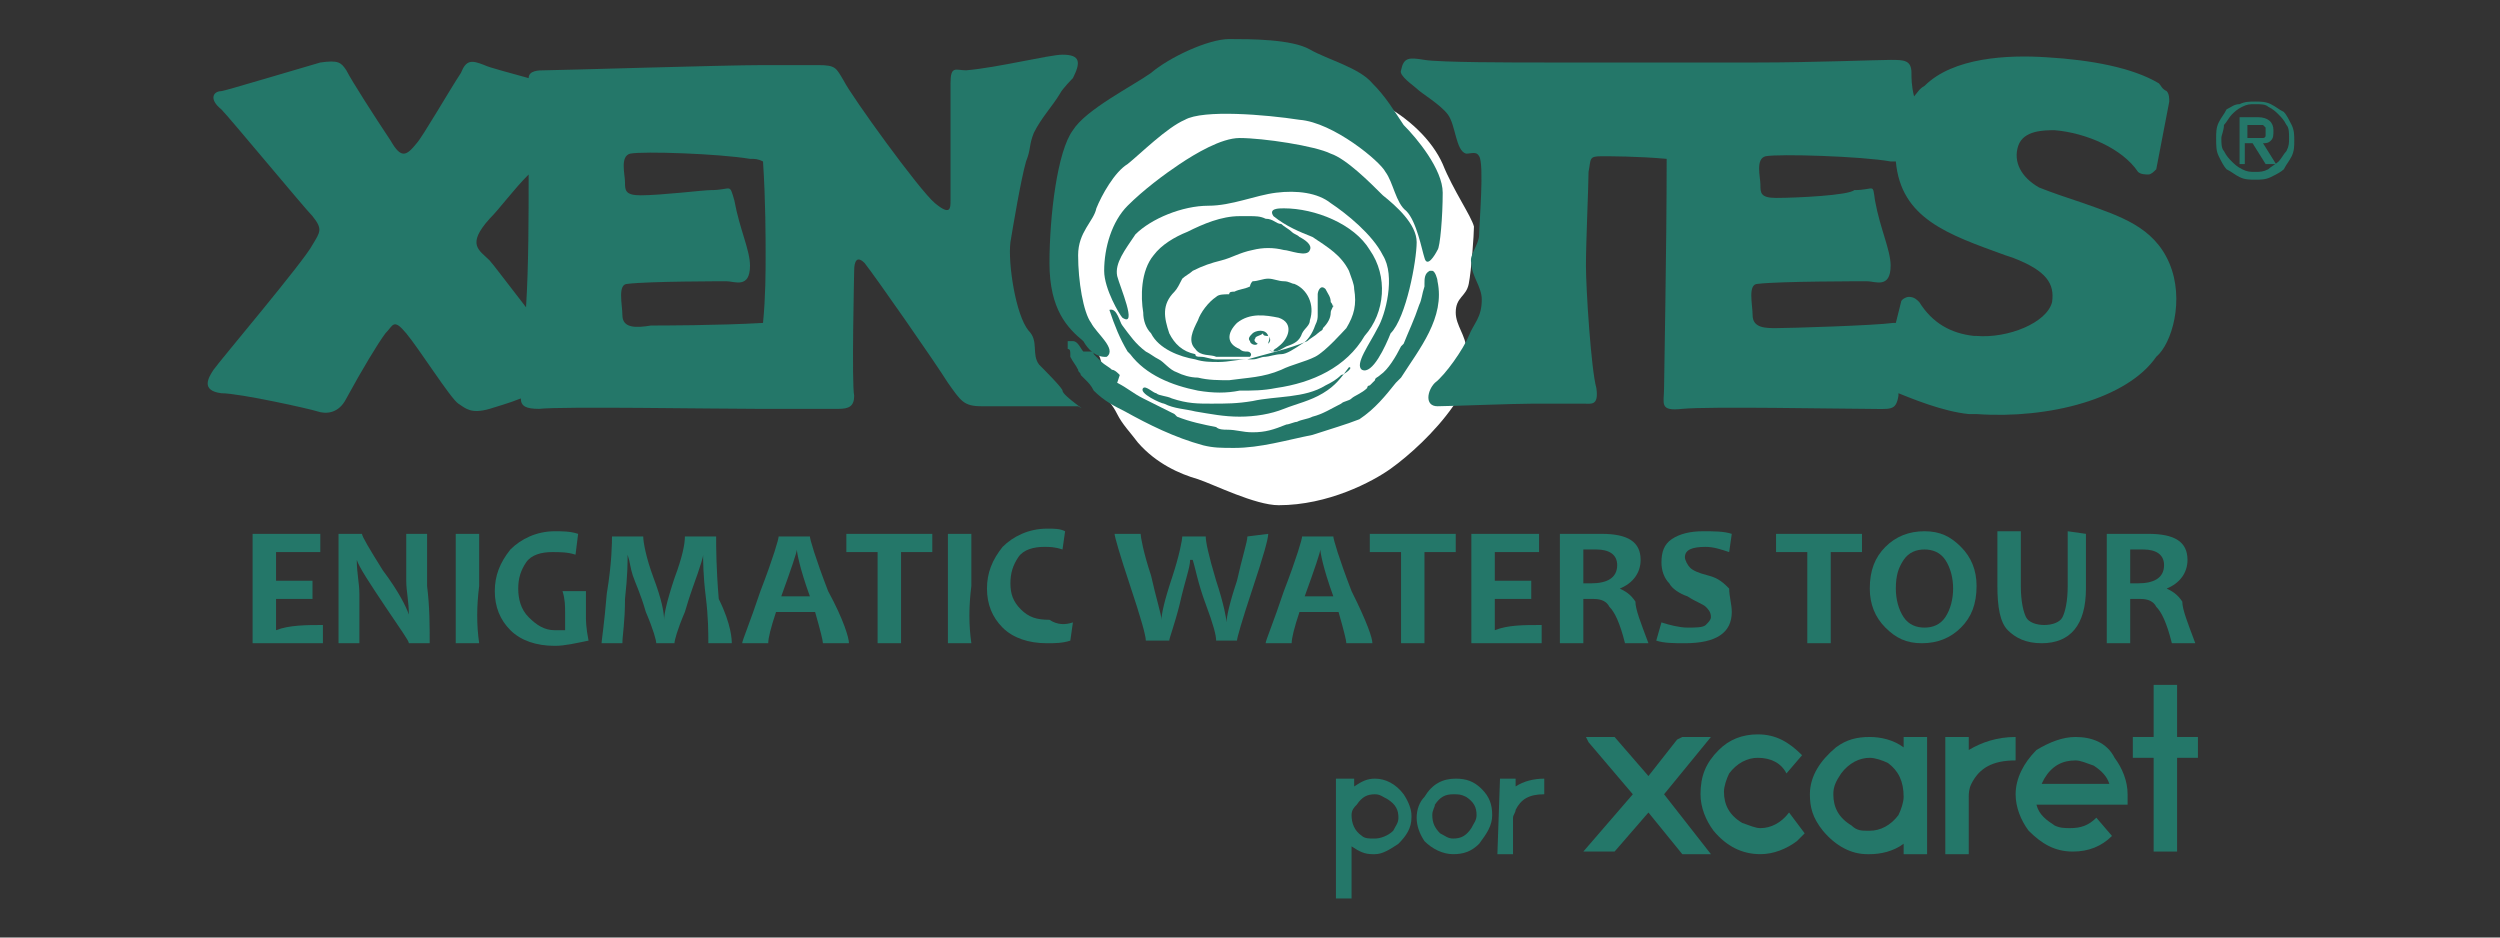 <?xml version="1.0" encoding="UTF-8"?>
<svg xmlns="http://www.w3.org/2000/svg" xmlns:xlink="http://www.w3.org/1999/xlink" width="120px" height="45px" viewBox="0 0 120 45" version="1.1">
<rect x="0" y="0" width="120" height="45" fill="#333333" stroke="none"/>
<g id="surface1">
<path style=" stroke:none;fill-rule:nonzero;fill:rgb(100%,100%,100%);fill-opacity:1;" d="M 60.625 3.125 C 59.5 3.375 57.375 4.25 55.75 5.375 C 54.625 6.125 53.25 7 52.625 8.25 C 52.5 8.625 51.75 11 51.625 12 C 51.5 13.5 51.875 15.125 52.125 16.125 C 52.375 17 52.75 16.625 52.875 17.5 C 52.875 17.75 53.125 18.125 53.125 18.5 C 53.125 18.75 53 18.875 53.125 19 C 53.25 19.375 53.375 19.375 53.625 19.875 C 53.875 20.375 54.25 20.75 54.625 21.25 C 55.5 22.25 56.625 22.75 57.5 23 C 58.25 23.25 60.25 24.25 61.375 24.25 C 63.75 24.25 65.875 23.125 66.75 22.5 C 67.625 21.875 68.875 20.75 69.75 19.5 C 70.375 18.75 70.375 17.375 70.375 16.75 C 70.375 16.125 69.875 15.625 69.875 15 C 69.875 14.25 70.375 14.25 70.5 13.625 C 70.625 13 70.75 11.25 70.75 10.875 C 70.625 10.375 69.75 9.125 69.25 7.875 C 68.75 6.75 67.625 5.625 66.125 4.875 C 64.875 4 62.75 2.75 60.625 3.125 Z M 60.625 3.125 "/>
<path style=" stroke:none;fill-rule:nonzero;fill:#247769;fill-opacity:1;" d="M 106.375 6.625 C 106.375 6.375 106.375 6.125 106.5 5.875 C 106.625 5.625 106.75 5.5 106.875 5.25 C 107.125 5.125 107.25 5 107.5 5 C 107.75 4.875 108 4.875 108.25 4.875 C 108.5 4.875 108.75 4.875 109 5 C 109.25 5.125 109.375 5.25 109.625 5.375 C 109.75 5.5 109.875 5.75 110 6 C 110.125 6.25 110.125 6.5 110.125 6.75 C 110.125 7 110.125 7.25 110 7.5 C 109.875 7.75 109.75 7.875 109.625 8.125 C 109.5 8.25 109.25 8.375 109 8.5 C 108.75 8.625 108.5 8.625 108.25 8.625 C 108 8.625 107.75 8.625 107.5 8.5 C 107.25 8.375 107.125 8.25 106.875 8.125 C 106.75 8 106.625 7.75 106.5 7.5 C 106.375 7.25 106.375 7 106.375 6.625 Z M 106.625 6.625 C 106.625 6.875 106.625 7.125 106.75 7.25 C 106.875 7.5 107 7.625 107.125 7.75 C 107.25 7.875 107.375 8 107.625 8.125 C 107.875 8.25 108 8.25 108.25 8.25 C 108.5 8.25 108.625 8.25 108.875 8.125 C 109 8 109.25 7.875 109.375 7.75 C 109.5 7.625 109.625 7.375 109.75 7.25 C 109.875 7 109.875 6.875 109.875 6.625 C 109.875 6.375 109.875 6.125 109.75 6 C 109.625 5.75 109.5 5.625 109.375 5.5 C 109.25 5.375 109.125 5.25 108.875 5.125 C 108.75 5 108.5 5 108.25 5 C 108 5 107.875 5 107.625 5.125 C 107.375 5.25 107.25 5.375 107.125 5.5 C 107 5.625 106.875 5.875 106.75 6 C 106.75 6.25 106.625 6.5 106.625 6.625 Z M 107.5 5.625 L 108.375 5.625 C 108.875 5.625 109.125 5.875 109.125 6.25 C 109.125 6.5 109.125 6.625 109 6.75 C 108.875 6.875 108.75 6.875 108.625 6.875 L 109.25 7.875 L 108.75 7.875 L 108.125 6.875 L 107.75 6.875 L 107.75 7.875 L 107.5 7.875 Z M 107.875 6.625 L 108.25 6.625 C 108.375 6.625 108.375 6.625 108.5 6.625 C 108.625 6.625 108.625 6.625 108.625 6.625 C 108.625 6.625 108.75 6.625 108.75 6.5 C 108.75 6.375 108.75 6.375 108.75 6.25 C 108.75 6.125 108.75 6.125 108.75 6.125 C 108.75 6.125 108.625 6 108.625 6 C 108.625 6 108.5 6 108.5 6 C 108.5 6 108.375 6 108.375 6 L 107.875 6 Z M 107.875 6.625 "/>
<path style=" stroke:none;fill-rule:nonzero;fill:#247769;fill-opacity:1;" d="M 64.25 37.375 L 65 37.375 L 65 37.75 C 65.375 37.5 65.625 37.375 66 37.375 C 66.5 37.375 67 37.625 67.375 38.125 C 67.625 38.5 67.75 38.875 67.75 39.125 L 67.75 39.25 C 67.75 39.75 67.5 40.125 67.125 40.5 C 66.75 40.75 66.375 41 66 41 L 65.875 41 C 65.5 41 65.25 40.875 64.875 40.625 L 64.875 43.125 L 64.125 43.125 L 64.125 37.375 Z M 64.875 39.125 C 64.875 39.5 65 39.875 65.375 40.125 C 65.5 40.25 65.75 40.25 65.875 40.25 L 66 40.25 C 66.25 40.25 66.625 40.125 66.875 39.875 C 67 39.625 67.125 39.5 67.125 39.25 C 67.125 38.875 67 38.625 66.625 38.375 C 66.375 38.25 66.25 38.125 66 38.125 C 65.625 38.125 65.375 38.25 65.125 38.625 C 65 38.75 64.875 38.875 64.875 39.125 Z M 64.875 39.125 "/>
<path style=" stroke:none;fill-rule:nonzero;fill:#247769;fill-opacity:1;" d="M 69.875 37.375 C 70.375 37.375 70.75 37.5 71.125 37.875 C 71.5 38.25 71.625 38.625 71.625 39.125 C 71.625 39.625 71.375 40 71 40.5 C 70.625 40.875 70.25 41 69.75 41 C 69.25 41 68.75 40.75 68.375 40.375 C 68.125 40 68 39.625 68 39.25 C 68 38.875 68.125 38.5 68.375 38.25 C 68.75 37.625 69.25 37.375 69.875 37.375 Z M 68.75 39.125 C 68.75 39.5 68.875 39.75 69.125 40 C 69.375 40.125 69.5 40.25 69.75 40.25 C 70.125 40.25 70.375 40.125 70.625 39.75 C 70.75 39.5 70.875 39.375 70.875 39.125 C 70.875 38.75 70.75 38.5 70.375 38.25 C 70.125 38.125 70 38.125 69.75 38.125 C 69.375 38.125 69.125 38.25 68.875 38.625 C 68.875 38.75 68.75 38.875 68.75 39.125 Z M 68.75 39.125 "/>
<path style=" stroke:none;fill-rule:nonzero;fill:#247769;fill-opacity:1;" d="M 72 37.375 L 72.75 37.375 L 72.75 37.75 C 73.125 37.5 73.625 37.375 74.125 37.375 L 74.125 38.125 C 73.375 38.125 73 38.375 72.75 38.875 C 72.75 39 72.625 39.125 72.625 39.25 L 72.625 41 L 71.875 41 Z M 72 37.375 "/>
<path style=" stroke:none;fill-rule:nonzero;fill:#247769;fill-opacity:1;" d="M 91.375 35.875 C 90.875 35.5 90.25 35.375 89.75 35.375 C 89.125 35.375 88.625 35.5 88.125 35.875 C 87.375 36.5 86.875 37.25 86.875 38.125 C 86.875 38.75 87 39.25 87.5 39.875 C 88.125 40.625 88.875 41 89.625 41 L 89.75 41 C 90.25 41 90.875 40.875 91.375 40.5 L 91.375 41 L 92.5 41 L 92.5 35.375 L 91.375 35.375 Z M 91.375 38.25 C 91.375 38.5 91.25 38.875 91.125 39.125 C 90.75 39.625 90.25 39.875 89.75 39.875 L 89.625 39.875 C 89.375 39.875 89.125 39.875 88.875 39.625 C 88.25 39.25 88 38.75 88 38.125 C 88 37.75 88.125 37.5 88.375 37.125 C 88.75 36.625 89.25 36.375 89.75 36.375 C 90 36.375 90.375 36.5 90.625 36.625 C 91.125 37 91.375 37.5 91.375 38.25 Z M 91.375 38.25 "/>
<path style=" stroke:none;fill-rule:nonzero;fill:#247769;fill-opacity:1;" d="M 85.875 39 C 85.5 39.5 85 39.75 84.5 39.75 C 84.25 39.75 84 39.625 83.625 39.5 C 83 39.125 82.75 38.625 82.75 38 C 82.75 37.75 82.875 37.375 83 37.125 C 83.375 36.625 83.875 36.375 84.375 36.375 C 85 36.375 85.5 36.625 85.75 37.125 L 86.5 36.25 C 85.875 35.625 85.25 35.25 84.375 35.25 C 83.625 35.25 83 35.5 82.5 36 C 81.875 36.625 81.625 37.25 81.625 38.125 C 81.625 38.75 81.875 39.375 82.25 39.875 C 82.875 40.625 83.625 41 84.5 41 C 85.125 41 85.75 40.75 86.25 40.375 C 86.375 40.25 86.5 40.125 86.625 40 Z M 85.875 39 "/>
<path style=" stroke:none;fill-rule:nonzero;fill:#247769;fill-opacity:1;" d="M 99.625 35.375 C 99 35.375 98.375 35.625 97.75 36 C 97.125 36.625 96.75 37.375 96.75 38.125 C 96.75 38.75 97 39.375 97.375 39.875 C 98 40.5 98.625 40.875 99.5 40.875 C 100.25 40.875 100.875 40.625 101.375 40.125 L 100.625 39.25 C 100.25 39.625 99.875 39.75 99.375 39.75 C 99.125 39.75 98.875 39.75 98.625 39.625 C 98.25 39.375 97.875 39.125 97.75 38.625 L 102.125 38.625 C 102.125 38.5 102.125 38.25 102.125 38.125 C 102.125 37.5 101.875 36.875 101.5 36.375 C 101.125 35.625 100.375 35.375 99.625 35.375 Z M 98 37.625 L 98.125 37.375 C 98.5 36.75 99 36.5 99.625 36.5 C 99.875 36.5 100.125 36.625 100.5 36.75 C 100.875 37 101.125 37.25 101.25 37.625 Z M 98 37.625 "/>
<path style=" stroke:none;fill-rule:nonzero;fill:#247769;fill-opacity:1;" d="M 96.75 35.375 C 95.875 35.375 95.125 35.625 94.5 36 L 94.5 35.375 L 93.375 35.375 L 93.375 41 L 94.5 41 L 94.5 38.25 C 94.5 38.125 94.5 37.875 94.625 37.625 C 95 36.875 95.625 36.5 96.75 36.5 Z M 96.75 35.375 "/>
<path style=" stroke:none;fill-rule:nonzero;fill:#247769;fill-opacity:1;" d="M 79.875 38.125 L 82.125 35.375 L 80.75 35.375 L 80.5 35.5 L 79.125 37.25 L 77.5 35.375 L 76.125 35.375 L 76.25 35.625 L 78.375 38.125 L 76 40.875 L 77.5 40.875 L 79.125 39 L 80.75 41 L 82.125 41 Z M 79.875 38.125 "/>
<path style=" stroke:none;fill-rule:nonzero;fill:#247769;fill-opacity:1;" d="M 105.5 35.375 L 104.5 35.375 L 104.5 32.875 L 103.375 32.875 L 103.375 35.375 L 102.375 35.375 L 102.375 36.375 L 103.375 36.375 L 103.375 40.875 L 104.5 40.875 L 104.5 36.375 L 105.5 36.375 Z M 105.5 35.375 "/>
<path style=" stroke:none;fill-rule:nonzero;fill:#247769;fill-opacity:1;" d="M 15.5 30 L 15.5 30.875 L 12.125 30.875 C 12.125 30.125 12.125 29.125 12.125 28.125 C 12.125 27.125 12.125 26.375 12.125 25.625 L 15.375 25.625 L 15.375 26.5 C 14.625 26.5 13.875 26.5 13.25 26.5 C 13.25 26.875 13.25 27.25 13.25 27.875 C 13.75 27.875 14.375 27.875 15 27.875 L 15 28.75 C 14.375 28.75 13.75 28.75 13.25 28.75 C 13.25 29.25 13.25 29.75 13.25 30.25 C 13.875 30 14.75 30 15.5 30 Z M 15.5 30 "/>
<path style=" stroke:none;fill-rule:nonzero;fill:#247769;fill-opacity:1;" d="M 20.625 30.875 L 19.625 30.875 C 19.625 30.75 19.25 30.25 18.5 29.125 C 17.75 28 17.25 27.25 17.125 26.875 C 17.125 27.5 17.25 28 17.25 28.5 C 17.25 29.125 17.25 30 17.25 30.875 L 16.25 30.875 C 16.25 30 16.25 29.125 16.25 28.125 C 16.25 27.125 16.25 26.375 16.25 25.625 L 17.375 25.625 C 17.375 25.75 17.75 26.375 18.375 27.375 C 19.125 28.375 19.5 29.125 19.625 29.5 C 19.625 28.875 19.5 28.375 19.5 27.875 C 19.5 27.125 19.5 26.375 19.5 25.625 L 20.5 25.625 C 20.5 26.25 20.5 27.125 20.5 28.125 C 20.625 29.125 20.625 30 20.625 30.875 Z M 20.625 30.875 "/>
<path style=" stroke:none;fill-rule:nonzero;fill:#247769;fill-opacity:1;" d="M 23 30.875 L 21.875 30.875 C 21.875 30 21.875 29.125 21.875 28.125 C 21.875 27.125 21.875 26.375 21.875 25.625 L 23 25.625 C 23 26.25 23 27.125 23 28.125 C 22.875 29.125 22.875 30 23 30.875 Z M 23 30.875 "/>
<path style=" stroke:none;fill-rule:nonzero;fill:#247769;fill-opacity:1;" d="M 28.25 30.75 C 27.625 30.875 27.125 31 26.625 31 C 25.75 31 25 30.75 24.5 30.25 C 24 29.75 23.75 29.125 23.75 28.375 C 23.75 27.625 24 27 24.5 26.375 C 25 25.875 25.75 25.5 26.625 25.5 C 27 25.5 27.375 25.5 27.75 25.625 L 27.625 26.625 C 27.25 26.5 26.875 26.5 26.5 26.5 C 26 26.5 25.5 26.625 25.25 27 C 25 27.375 24.875 27.75 24.875 28.25 C 24.875 28.75 25 29.25 25.375 29.625 C 25.75 30 26.125 30.25 26.625 30.25 C 26.75 30.25 27 30.25 27.125 30.25 C 27.125 30 27.125 29.625 27.125 29.375 C 27.125 29.125 27.125 28.75 27 28.375 L 28.125 28.375 C 28.125 28.75 28.125 29.25 28.125 29.625 C 28.125 29.75 28.125 30.125 28.25 30.75 Z M 28.25 30.75 "/>
<path style=" stroke:none;fill-rule:nonzero;fill:#247769;fill-opacity:1;" d="M 35.125 30.875 L 34 30.875 C 34 30.375 34 29.625 33.875 28.625 C 33.75 27.625 33.75 26.875 33.75 26.625 C 33.75 26.75 33.625 27.125 33.5 27.5 C 33.375 27.875 33.125 28.5 32.875 29.375 C 32.5 30.25 32.375 30.75 32.375 30.875 L 31.5 30.875 C 31.5 30.75 31.375 30.25 31 29.375 C 30.75 28.5 30.5 28 30.375 27.625 C 30.25 27.25 30.25 27 30.125 26.625 C 30.125 27 30.125 27.625 30 28.75 C 30 29.875 29.875 30.5 29.875 30.875 L 28.875 30.875 C 28.875 30.75 29 30 29.125 28.5 C 29.375 27 29.375 26 29.375 25.75 L 30.875 25.75 C 30.875 26 31 26.75 31.375 27.75 C 31.75 28.75 31.875 29.375 31.875 29.75 C 31.875 29.5 32 28.875 32.375 27.75 C 32.75 26.75 32.875 26.125 32.875 25.75 L 34.375 25.75 C 34.375 26.25 34.375 27.25 34.5 28.75 C 35.125 30 35.125 30.75 35.125 30.875 Z M 35.125 30.875 "/>
<path style=" stroke:none;fill-rule:nonzero;fill:#247769;fill-opacity:1;" d="M 40.75 30.875 L 39.5 30.875 C 39.5 30.75 39.375 30.25 39.125 29.375 L 37.25 29.375 C 37 30.125 36.875 30.625 36.875 30.875 L 35.625 30.875 C 35.625 30.75 36 29.875 36.5 28.375 C 37.125 26.75 37.375 25.875 37.375 25.75 L 38.875 25.75 C 38.875 25.875 39.125 26.75 39.75 28.375 C 40.5 29.75 40.75 30.625 40.75 30.875 Z M 38.875 28.625 C 38.375 27.25 38.25 26.5 38.25 26.375 C 38.25 26.5 38 27.25 37.5 28.625 Z M 38.875 28.625 "/>
<path style=" stroke:none;fill-rule:nonzero;fill:#247769;fill-opacity:1;" d="M 44.75 25.625 L 44.75 26.5 C 44.25 26.5 43.75 26.5 43.25 26.5 C 43.25 27 43.25 27.5 43.25 28.125 C 43.25 29.125 43.25 30 43.25 30.875 L 42.125 30.875 C 42.125 30 42.125 29.125 42.125 28.125 C 42.125 27.5 42.125 27 42.125 26.5 C 41.75 26.5 41.25 26.5 40.625 26.5 L 40.625 25.625 C 40.75 25.625 44.75 25.625 44.75 25.625 Z M 44.75 25.625 "/>
<path style=" stroke:none;fill-rule:nonzero;fill:#247769;fill-opacity:1;" d="M 46.625 30.875 L 45.5 30.875 C 45.5 30 45.5 29.125 45.5 28.125 C 45.5 27.125 45.5 26.375 45.5 25.625 L 46.625 25.625 C 46.625 26.25 46.625 27.125 46.625 28.125 C 46.5 29.125 46.5 30 46.625 30.875 Z M 46.625 30.875 "/>
<path style=" stroke:none;fill-rule:nonzero;fill:#247769;fill-opacity:1;" d="M 51.5 29.875 L 51.375 30.75 C 51 30.875 50.625 30.875 50.25 30.875 C 49.375 30.875 48.625 30.625 48.125 30.125 C 47.625 29.625 47.375 29 47.375 28.25 C 47.375 27.5 47.625 26.875 48.125 26.25 C 48.625 25.75 49.375 25.375 50.25 25.375 C 50.625 25.375 50.875 25.375 51.125 25.5 L 51 26.375 C 50.625 26.25 50.375 26.25 50.125 26.25 C 49.625 26.25 49.125 26.375 48.875 26.75 C 48.625 27.125 48.5 27.5 48.5 28 C 48.5 28.5 48.625 28.875 49 29.25 C 49.375 29.625 49.75 29.75 50.375 29.75 C 50.75 30 51.125 30 51.5 29.875 Z M 51.5 29.875 "/>
<path style=" stroke:none;fill-rule:nonzero;fill:#247769;fill-opacity:1;" d="M 60.875 25.625 C 60.875 25.875 60.625 26.75 60.125 28.25 C 59.625 29.75 59.375 30.625 59.375 30.75 L 58.375 30.75 C 58.375 30.5 58.25 30 57.875 29 C 57.5 28 57.375 27.25 57.25 26.875 L 57.125 26.875 C 57.125 27.25 56.875 27.875 56.625 29 C 56.375 30 56.125 30.625 56.125 30.75 L 55 30.75 C 55 30.5 54.75 29.625 54.25 28.125 C 53.75 26.625 53.5 25.75 53.5 25.625 L 54.75 25.625 C 54.75 25.75 54.875 26.5 55.25 27.625 C 55.5 28.75 55.75 29.5 55.75 29.75 C 55.75 29.5 55.875 28.875 56.25 27.75 C 56.625 26.625 56.75 25.875 56.75 25.75 L 57.875 25.75 C 57.875 26 58 26.625 58.375 27.875 C 58.75 29 58.875 29.75 58.875 29.875 C 58.875 29.625 59 29 59.375 27.875 C 59.625 26.75 59.875 26 59.875 25.75 Z M 60.875 25.625 "/>
<path style=" stroke:none;fill-rule:nonzero;fill:#247769;fill-opacity:1;" d="M 65.875 30.875 L 64.625 30.875 C 64.625 30.75 64.5 30.25 64.25 29.375 L 62.375 29.375 C 62.125 30.125 62 30.625 62 30.875 L 60.75 30.875 C 60.75 30.75 61.125 29.875 61.625 28.375 C 62.25 26.75 62.5 25.875 62.5 25.75 L 64 25.75 C 64 25.875 64.25 26.75 64.875 28.375 C 65.625 29.875 65.875 30.625 65.875 30.875 Z M 64 28.625 C 63.5 27.25 63.375 26.5 63.375 26.375 C 63.375 26.5 63.125 27.25 62.625 28.625 Z M 64 28.625 "/>
<path style=" stroke:none;fill-rule:nonzero;fill:#247769;fill-opacity:1;" d="M 69.875 25.625 L 69.875 26.5 C 69.375 26.5 68.875 26.5 68.375 26.5 C 68.375 27 68.375 27.5 68.375 28.125 C 68.375 29.125 68.375 30 68.375 30.875 L 67.25 30.875 C 67.25 30 67.25 29.125 67.25 28.125 C 67.25 27.5 67.25 27 67.25 26.5 C 66.875 26.5 66.375 26.5 65.75 26.5 L 65.75 25.625 C 65.875 25.625 69.875 25.625 69.875 25.625 Z M 69.875 25.625 "/>
<path style=" stroke:none;fill-rule:nonzero;fill:#247769;fill-opacity:1;" d="M 74 30 L 74 30.875 L 70.625 30.875 C 70.625 30.125 70.625 29.125 70.625 28.125 C 70.625 27.125 70.625 26.375 70.625 25.625 L 73.875 25.625 L 73.875 26.5 C 73.125 26.5 72.375 26.5 71.75 26.5 C 71.75 26.875 71.75 27.25 71.75 27.875 C 72.25 27.875 72.875 27.875 73.5 27.875 L 73.5 28.75 C 72.875 28.75 72.25 28.75 71.75 28.75 C 71.75 29.25 71.75 29.75 71.75 30.25 C 72.375 30 73.125 30 74 30 Z M 74 30 "/>
<path style=" stroke:none;fill-rule:nonzero;fill:#247769;fill-opacity:1;" d="M 79.125 30.875 L 78 30.875 C 77.75 29.875 77.5 29.375 77.25 29.125 C 77.125 28.875 76.875 28.75 76.5 28.75 C 76.375 28.75 76.25 28.75 76 28.75 C 76 29.375 76 30.125 76 30.875 L 74.875 30.875 C 74.875 30.125 74.875 29.125 74.875 28.125 C 74.875 27.125 74.875 26.375 74.875 25.625 L 75.625 25.625 C 75.75 25.625 75.875 25.625 76.125 25.625 C 76.375 25.625 76.625 25.625 76.875 25.625 C 78.125 25.625 78.75 26 78.75 26.875 C 78.75 27.5 78.375 28 77.75 28.25 C 78 28.375 78.25 28.5 78.5 28.875 C 78.5 29.25 78.75 29.875 79.125 30.875 Z M 77.625 27.125 C 77.625 26.625 77.25 26.375 76.625 26.375 C 76.375 26.375 76.125 26.375 76 26.375 C 76 26.75 76 27.375 76 28 C 76.125 28 76.25 28 76.375 28 C 77.125 28 77.625 27.75 77.625 27.125 Z M 77.625 27.125 "/>
<path style=" stroke:none;fill-rule:nonzero;fill:#247769;fill-opacity:1;" d="M 83.125 29.375 C 83.125 30.375 82.375 30.875 80.875 30.875 C 80.375 30.875 79.875 30.875 79.5 30.75 L 79.75 29.875 C 80.125 30 80.625 30.125 81 30.125 C 81.375 30.125 81.75 30.125 81.875 30 C 82 29.875 82.125 29.75 82.125 29.625 C 82.125 29.375 82 29.25 81.875 29.125 C 81.75 29 81.375 28.875 81 28.625 C 80.625 28.5 80.25 28.25 80.125 28 C 79.875 27.75 79.75 27.375 79.75 27 C 79.75 26.5 79.875 26.125 80.25 25.875 C 80.625 25.625 81.125 25.5 81.75 25.5 C 82.25 25.5 82.75 25.5 83.125 25.625 L 83 26.5 C 82.625 26.375 82.25 26.25 81.875 26.25 C 81.25 26.25 80.875 26.375 80.875 26.75 C 80.875 26.875 81 27.125 81.125 27.25 C 81.25 27.375 81.5 27.5 82 27.625 C 82.5 27.75 82.75 28 83 28.25 C 83 28.625 83.125 29 83.125 29.375 Z M 83.125 29.375 "/>
<path style=" stroke:none;fill-rule:nonzero;fill:#247769;fill-opacity:1;" d="M 89.375 25.625 L 89.375 26.5 C 88.875 26.5 88.375 26.5 87.875 26.5 C 87.875 27 87.875 27.5 87.875 28.125 C 87.875 29.125 87.875 30 87.875 30.875 L 86.75 30.875 C 86.75 30 86.75 29.125 86.75 28.125 C 86.75 27.5 86.75 27 86.75 26.5 C 86.375 26.5 85.875 26.5 85.25 26.5 L 85.25 25.625 C 85.375 25.625 89.375 25.625 89.375 25.625 Z M 89.375 25.625 "/>
<path style=" stroke:none;fill-rule:nonzero;fill:#247769;fill-opacity:1;" d="M 94.875 28.125 C 94.875 29 94.625 29.625 94.125 30.125 C 93.625 30.625 93 30.875 92.25 30.875 C 91.5 30.875 91 30.625 90.5 30.125 C 90 29.625 89.75 29 89.75 28.25 C 89.75 27.375 90 26.75 90.5 26.25 C 91 25.75 91.625 25.5 92.375 25.5 C 93.125 25.5 93.625 25.75 94.125 26.25 C 94.625 26.75 94.875 27.375 94.875 28.125 Z M 93.75 28.25 C 93.75 27.75 93.625 27.25 93.375 26.875 C 93.125 26.5 92.75 26.375 92.375 26.375 C 92 26.375 91.625 26.5 91.375 26.875 C 91.125 27.25 91 27.625 91 28.25 C 91 28.75 91.125 29.25 91.375 29.625 C 91.625 30 92 30.125 92.375 30.125 C 92.75 30.125 93.125 30 93.375 29.625 C 93.625 29.25 93.75 28.75 93.75 28.25 Z M 93.75 28.25 "/>
<path style=" stroke:none;fill-rule:nonzero;fill:#247769;fill-opacity:1;" d="M 100.125 25.625 C 100.125 26.5 100.125 27.375 100.125 28.25 C 100.125 30 99.375 30.875 98 30.875 C 97.25 30.875 96.75 30.625 96.375 30.25 C 96 29.875 95.875 29.125 95.875 28.125 C 95.875 27.25 95.875 26.375 95.875 25.5 L 97 25.5 C 97 26.375 97 27.25 97 28.125 C 97 28.875 97.125 29.375 97.25 29.625 C 97.375 29.875 97.75 30 98.125 30 C 98.5 30 98.875 29.875 99 29.625 C 99.125 29.375 99.25 28.875 99.25 28.125 C 99.25 27.25 99.25 26.5 99.25 25.5 Z M 100.125 25.625 "/>
<path style=" stroke:none;fill-rule:nonzero;fill:#247769;fill-opacity:1;" d="M 105.375 30.875 L 104.25 30.875 C 104 29.875 103.75 29.375 103.5 29.125 C 103.375 28.875 103.125 28.75 102.75 28.75 C 102.625 28.75 102.5 28.75 102.25 28.75 C 102.25 29.375 102.25 30.125 102.25 30.875 L 101.125 30.875 C 101.125 30.125 101.125 29.125 101.125 28.125 C 101.125 27.125 101.125 26.375 101.125 25.625 L 101.875 25.625 C 102 25.625 102.125 25.625 102.375 25.625 C 102.625 25.625 102.875 25.625 103.125 25.625 C 104.375 25.625 105 26 105 26.875 C 105 27.5 104.625 28 104 28.25 C 104.25 28.375 104.5 28.5 104.75 28.875 C 104.75 29.25 105 29.875 105.375 30.875 Z M 103.875 27.125 C 103.875 26.625 103.5 26.375 102.875 26.375 C 102.625 26.375 102.375 26.375 102.25 26.375 C 102.25 26.75 102.25 27.375 102.25 28 C 102.375 28 102.5 28 102.625 28 C 103.375 28 103.875 27.75 103.875 27.125 Z M 103.875 27.125 "/>
<path style=" stroke:none;fill-rule:nonzero;fill:#247769;fill-opacity:1;" d="M 51 18.75 C 51 18.625 50.125 17.75 49.875 17.5 C 49.5 17 49.875 16.375 49.375 15.875 C 48.75 15.125 48.375 12.625 48.5 11.625 C 48.625 10.875 49 8.625 49.25 7.75 C 49.5 7.125 49.375 7 49.625 6.375 C 50 5.625 50.5 5.125 50.875 4.5 C 51 4.25 51.5 3.75 51.5 3.75 C 51.875 3 51.875 2.625 51 2.625 C 50.375 2.625 47.875 3.25 46.375 3.375 C 45.875 3.375 45.625 3.125 45.625 4 C 45.625 4.75 45.625 9.25 45.625 9.625 C 45.625 10 45.625 10.375 44.875 9.75 C 44.125 9.125 40.875 4.625 40.5 3.875 C 40.125 3.25 40.125 3.125 39.25 3.125 C 38.5 3.125 37.25 3.125 36.75 3.125 L 36.625 3.125 C 34.75 3.125 26.75 3.375 26.125 3.375 C 25.875 3.375 25.375 3.375 25.375 3.75 C 24.5 3.5 23.5 3.25 23.25 3.125 C 22.625 2.875 22.375 2.875 22.125 3.5 C 21.625 4.25 20.25 6.625 20 6.875 C 19.5 7.5 19.25 7.625 18.75 6.75 C 18 5.625 16.875 3.875 16.625 3.375 C 16.375 3 16.25 2.875 15.375 3 C 14.5 3.25 10.75 4.375 10.625 4.375 C 10.25 4.375 10 4.75 10.625 5.25 C 11 5.625 14.625 10 15 10.375 C 15.5 11 15.375 11.125 15 11.75 C 14.625 12.5 10.5 17.375 10.25 17.75 C 10 18.125 9.625 18.75 10.625 18.875 C 11.5 18.875 14.875 19.625 15.25 19.75 C 15.625 19.875 16.25 19.875 16.625 19.125 C 17.375 17.75 18.125 16.5 18.5 16 C 18.875 15.625 18.875 15.25 19.5 16 C 20.125 16.75 21.625 19.125 22 19.375 C 22.375 19.625 22.625 19.875 23.5 19.625 C 23.875 19.5 24.375 19.375 25 19.125 C 25 19.5 25.25 19.625 25.875 19.625 C 27 19.5 34.25 19.625 36.375 19.625 C 36.5 19.625 36.625 19.625 36.875 19.625 C 37 19.625 37.25 19.625 37.625 19.625 C 38.5 19.625 39.875 19.625 40.25 19.625 C 40.75 19.625 41 19.5 41 19 C 40.875 18.375 41 13.125 41 13 C 41 12.875 41 12.125 41.5 12.625 C 42 13.25 44.875 17.375 45.5 18.375 C 46.125 19.25 46.25 19.5 47.125 19.5 C 47.875 19.5 51.625 19.5 51.75 19.5 C 52.375 19.875 51 19 51 18.75 Z M 23.5 12.5 C 23 12 22.375 11.75 23.5 10.5 C 24 10 24.625 9.125 25.375 8.375 C 25.375 10.375 25.375 12.75 25.25 14.75 C 24.375 13.625 23.625 12.625 23.5 12.5 Z M 29.875 15.125 C 29.875 14.625 29.625 13.625 30.125 13.625 C 31.125 13.5 34.75 13.5 34.875 13.5 C 35.25 13.5 36 13.875 36 12.75 C 36 12 35.5 11 35.25 9.625 C 35 8.75 35.125 9.125 34.125 9.125 C 33.75 9.125 31.75 9.375 30.75 9.375 C 30 9.375 30 9.125 30 8.75 C 30 8.375 29.75 7.5 30.25 7.375 C 30.875 7.25 34.5 7.375 36 7.625 C 36.25 7.625 36.375 7.625 36.625 7.75 C 36.75 9.625 36.75 11.5 36.75 12.25 C 36.75 13 36.75 14.25 36.625 15.5 C 34.5 15.625 31.625 15.625 31.25 15.625 C 30.5 15.75 29.875 15.75 29.875 15.125 Z M 29.875 15.125 "/>
<path style=" stroke:none;fill-rule:nonzero;fill:#247769;fill-opacity:1;" d="M 104.125 12.625 C 103.375 10.875 101.75 10.375 100 9.75 C 99.25 9.5 98.5 9.25 97.875 9 C 97 8.5 96.625 7.75 96.875 7 C 97.125 6.25 98.125 6.25 98.625 6.25 C 100.125 6.375 101.875 7.125 102.625 8.25 C 102.75 8.375 103 8.375 103.125 8.375 C 103.25 8.375 103.375 8.25 103.5 8.125 L 104.125 4.875 C 104.125 4.75 104.125 4.5 104 4.375 C 103.75 4.25 103.75 4.125 103.625 4 C 102.375 3.25 100.375 2.875 98.25 2.75 C 96.375 2.625 93.75 2.75 92.375 4.125 C 92.125 4.25 92 4.5 91.875 4.625 C 91.75 4.125 91.75 3.75 91.75 3.5 C 91.75 2.875 91.375 2.875 90.75 2.875 C 90.125 2.875 87 3 84.375 3 C 84.375 3 84.25 3 84.125 3 L 83.75 3 C 83.75 3 83.625 3 83.5 3 C 82.125 3 81 3 80.75 3 C 80.625 3 80.5 3 80.375 3 C 78 3 75 3 74.125 3 C 72.625 3 69.125 3 68.375 2.875 C 67.625 2.75 67.375 2.75 67.25 3.375 C 67.125 3.625 67.875 4.125 68 4.25 C 68.25 4.5 69.125 5 69.5 5.5 C 69.875 6 69.875 7.25 70.375 7.375 C 70.625 7.375 70.875 7.25 71 7.5 C 71.25 7.875 71 10.75 71 11.25 C 71 11.75 70.5 12.25 70.625 12.625 C 70.625 13.25 71.125 13.75 71.125 14.375 C 71.125 15.25 70.75 15.5 70.5 16.125 C 70.25 16.75 69.375 18 68.875 18.375 C 68.5 18.75 68.375 19.5 69 19.5 C 69.5 19.5 72.625 19.375 73.625 19.375 C 74.375 19.375 75.625 19.375 76 19.375 C 76.375 19.375 76.75 19.5 76.625 18.625 C 76.375 17.75 76.125 13.875 76.125 12.75 C 76.125 11.625 76.25 8.875 76.25 8.25 C 76.375 7.625 76.25 7.5 76.875 7.5 C 77.25 7.5 78.625 7.5 80 7.625 C 80 12 79.875 18.125 79.875 18.625 C 79.875 19.375 79.625 19.75 80.75 19.625 C 82 19.5 88.375 19.625 89.625 19.625 C 90.75 19.625 91 19.75 91.125 19 L 91.125 18.875 C 91.75 19.125 93.25 19.75 94.5 19.875 C 94.625 19.875 94.75 19.875 94.875 19.875 C 98.375 20.125 102.125 19.125 103.5 17.125 C 104.25 16.5 104.875 14.375 104.125 12.625 Z M 98.5 14.5 C 98.25 15.5 96.375 16.25 94.875 16.125 L 94.75 16.125 C 93.625 16 92.75 15.5 92.125 14.5 C 92 14.375 91.875 14.25 91.625 14.25 C 91.5 14.25 91.25 14.375 91.25 14.5 L 91 15.5 L 90.875 15.5 C 90 15.625 85.875 15.75 85.25 15.75 C 84.75 15.75 84.125 15.75 84.125 15.125 C 84.125 14.625 83.875 13.625 84.375 13.625 C 85.375 13.5 89.375 13.5 89.625 13.5 C 90 13.5 90.75 13.875 90.75 12.75 C 90.75 12 90.25 11 90 9.625 C 89.875 8.75 90 9.125 89 9.125 C 88.75 9.375 86.25 9.5 85.25 9.5 C 84.5 9.5 84.5 9.25 84.5 8.875 C 84.5 8.5 84.25 7.625 84.75 7.5 C 85.375 7.375 89.375 7.5 90.75 7.75 C 90.875 7.75 90.875 7.75 91 7.75 C 91.25 10.5 93.5 11.25 96.25 12.25 L 96.625 12.375 C 98.25 13 98.625 13.625 98.5 14.5 Z M 98.5 14.5 "/>
<path style=" stroke:none;fill-rule:nonzero;fill:#247769;fill-opacity:1;" d="M 61.125 16.875 C 61.375 16.875 61.5 16.75 61.75 16.625 C 62.125 16.5 62.375 16.375 62.5 16 C 62.625 15.75 62.875 15.625 62.875 15.375 C 63.125 14.625 62.75 13.875 62.125 13.625 C 62 13.625 61.875 13.5 61.625 13.5 C 61.375 13.5 61.125 13.375 60.875 13.375 C 60.625 13.375 60.375 13.5 60.125 13.5 C 60 13.625 60 13.75 60 13.75 C 59.75 13.875 59.5 13.875 59.25 14 C 59.125 14 59 14 59 14.125 C 58.75 14.125 58.5 14.125 58.375 14.25 C 58 14.5 57.625 15 57.5 15.375 C 57.25 15.875 57 16.375 57.375 16.75 C 57.625 17.125 58.125 17 58.375 17.125 C 58.5 17.125 58.5 17.125 58.625 17.125 C 58.75 17.125 58.875 17.125 59.125 17.125 C 59.5 17.125 59.75 17.125 59.875 17.125 L 60 17.125 C 60.125 17 60 16.875 59.875 16.875 C 59.75 16.875 59.625 16.875 59.5 16.75 C 58.875 16.5 58.875 16 59.375 15.5 C 60 15 60.75 15.125 61.375 15.25 C 62.125 15.5 61.875 16.25 61.375 16.625 C 61.25 16.75 61.125 16.75 61.125 16.875 C 60.75 16.75 61 16.875 61.125 16.875 Z M 61.125 16.875 "/>
<path style=" stroke:none;fill-rule:nonzero;fill:#247769;fill-opacity:1;" d="M 63.875 14.5 C 63.875 14.25 63.75 14.125 63.625 13.875 C 63.375 13.625 63.25 14 63.25 14.125 L 63.25 14.25 C 63.25 14.625 63.25 15 63.25 15.125 C 63.25 15.25 63.25 15.375 63.125 15.625 C 63 16 62.75 16.375 62.5 16.5 C 62.125 16.75 61.75 17 61.5 17 C 61.25 17 60.875 17.125 60.75 17.125 C 60.5 17.125 60.375 17.25 60.125 17.25 C 59.5 17.25 59 17.25 58.5 17.25 C 58.5 17.25 58.5 17.25 58.375 17.25 C 58.125 17.25 57.875 17.125 57.625 17.125 C 57.5 17.125 57.375 17.125 57.375 17 C 56.75 16.875 56.375 16.5 56.125 16 C 55.875 15.25 55.75 14.625 56.375 14 C 56.5 13.875 56.625 13.625 56.75 13.375 C 56.875 13.25 57.125 13.125 57.25 13 C 57.75 12.75 58.125 12.625 58.625 12.5 C 59.125 12.375 59.5 12.125 60.125 12 C 60.625 11.875 61.125 11.875 61.625 12 C 61.875 12 62.75 12.375 62.875 12 C 63 11.75 62.625 11.5 62.375 11.375 C 62.25 11.25 62.125 11.25 62 11.125 C 61.875 11 61.625 10.875 61.5 10.75 C 61.25 10.75 61.125 10.5 60.75 10.5 C 60.5 10.375 60.25 10.375 60 10.375 C 59.75 10.375 59.625 10.375 59.5 10.375 C 58.625 10.375 57.75 10.75 57 11.125 C 56.375 11.375 55.75 11.75 55.375 12.25 C 54.75 13 54.75 14.25 54.875 15 C 54.875 15.375 55 15.75 55.25 16 C 55.625 16.75 56.625 17.125 57.375 17.25 C 57.75 17.375 58.125 17.375 58.5 17.375 C 59 17.375 59.375 17.25 59.875 17.25 C 60.75 17 61.875 16.75 62.75 16.375 C 62.875 16.25 63.125 16.125 63.25 16 C 63.375 15.875 63.5 15.875 63.5 15.75 C 63.75 15.5 63.875 15.25 63.875 15 C 63.875 14.875 64 14.75 64 14.625 C 64 14.875 64 14.625 63.875 14.5 Z M 63.875 14.5 "/>
<path style=" stroke:none;fill-rule:nonzero;fill:#247769;fill-opacity:1;" d="M 60.875 16.125 C 60.875 16.125 60.875 16 60.875 16.125 C 60.75 15.75 60.25 15.875 60.125 16 C 60 16.125 59.875 16.25 60 16.375 C 60 16.5 60.25 16.625 60.375 16.5 C 60.375 16.5 60.125 16.375 60.25 16.25 C 60.25 16.125 60.5 16.125 60.625 16 C 60.625 16.125 60.75 16.125 60.875 16.125 C 61 16.25 60.875 16.375 60.875 16.5 C 61 16.375 61 16.25 60.875 16.125 Z M 60.875 16.125 "/>
<path style=" stroke:none;fill-rule:nonzero;fill:#247769;fill-opacity:1;" d="M 68 11.625 C 68 10.75 67 9.875 66.375 9.375 C 65.75 8.75 64.625 7.625 63.875 7.375 C 63.125 7 60.625 6.625 59.5 6.625 C 58.625 6.625 57.375 7.375 56.625 7.875 C 55.875 8.375 54.875 9.125 54.125 9.875 C 53.375 10.625 53 11.875 53 13 C 53 13.875 53.75 15.125 53.875 15.25 C 54.625 15.75 53.75 13.75 53.625 13.25 C 53.5 12.625 54 12 54.5 11.25 C 55.25 10.5 56.75 9.875 58 9.875 C 59.125 9.875 60.25 9.375 61.25 9.25 C 62.25 9.125 63.25 9.25 63.875 9.75 C 64.625 10.25 65.875 11.25 66.375 12.25 C 67 13.25 66.5 15.125 66.125 15.75 C 65.75 16.5 65 17.5 65.375 17.75 C 65.875 18 66.5 16.625 66.75 16 C 67.5 15.25 68 12.5 68 11.625 Z M 68 11.625 "/>
<path style=" stroke:none;fill-rule:nonzero;fill:#247769;fill-opacity:1;" d="M 65.75 12 C 65 10.75 63.125 10 61.625 10 C 61.375 10 60.875 10 61.125 10.375 C 61.75 10.875 62.375 11.125 63 11.375 C 63.75 11.875 64.375 12.25 64.75 13 C 64.875 13.375 65 13.625 65 13.875 C 65.125 14.625 65 15.125 64.625 15.75 C 64.5 15.875 63.625 16.875 63.125 17.125 C 62.625 17.375 62 17.5 61.5 17.75 C 60.625 18.125 59.875 18.125 59 18.25 C 58.5 18.25 58 18.25 57.5 18.125 C 57.125 18.125 56.75 18 56.5 17.875 C 56.125 17.75 55.875 17.375 55.625 17.25 C 55.375 17.125 55.25 17 55 16.875 C 54.5 16.5 54.25 16.125 53.875 15.625 C 53.75 15.5 53.625 14.75 53.25 14.875 C 53.5 15.625 53.75 16.25 54.125 16.875 L 54.25 17 C 55 18 56.25 18.5 57.5 18.75 C 58.25 18.875 58.875 18.875 59.5 18.75 C 60.125 18.75 60.625 18.75 61.25 18.625 C 63 18.375 64.625 17.625 65.5 16.125 C 66.5 15 66.625 13.25 65.75 12 Z M 65.75 12 "/>
<path style=" stroke:none;fill-rule:nonzero;fill:#247769;fill-opacity:1;" d="M 53.125 17.125 C 53.625 16.75 52.625 16 52.375 15.5 C 52 15 51.75 13.5 51.75 12.25 C 51.75 11.125 52.5 10.625 52.625 10 C 52.875 9.375 53.5 8.25 54.125 7.875 C 54.75 7.375 56 6.125 56.875 5.75 C 57.75 5.25 60.75 5.5 62.375 5.75 C 64 5.875 66.25 7.75 66.5 8.25 C 66.875 8.75 67 9.75 67.5 10.125 C 68 10.625 68.25 12 68.375 12.375 C 68.5 12.875 68.875 12.25 69 12 C 69.125 11.875 69.25 10.375 69.25 9.25 C 69.25 8.125 68 6.625 67.375 6 C 66.875 5.25 66.5 4.625 65.875 4 C 65.25 3.25 63.75 2.875 62.875 2.375 C 62 1.875 60 1.875 59 1.875 C 58 1.875 56.125 2.75 55.25 3.5 C 54.375 4.125 52.125 5.25 51.5 6.25 C 50.75 7.25 50.375 10.375 50.375 12.625 C 50.375 14.875 51.25 15.75 52 16.375 C 52.5 17.25 53.125 17.125 53.125 17.125 Z M 53.125 17.125 "/>
<path style=" stroke:none;fill-rule:nonzero;fill:#247769;fill-opacity:1;" d="M 69 13.5 C 69 13.375 68.875 13 68.75 13 C 68.75 13 68.75 13 68.625 13 C 68.375 13.125 68.375 13.375 68.375 13.625 L 68.375 13.75 C 68.25 14.125 68.25 14.375 68.125 14.625 C 67.875 15.375 67.625 15.875 67.375 16.5 L 67.25 16.625 C 67 17.125 66.625 17.75 66.25 18 C 66.125 18.125 66 18.125 66 18.25 L 65.75 18.5 C 65.75 18.5 65.625 18.5 65.625 18.625 C 65.375 18.875 65 19 64.875 19.125 C 64.75 19.25 64.5 19.25 64.375 19.375 C 63.875 19.625 63.5 19.875 63 20 C 62.75 20.125 62.5 20.125 62.25 20.25 C 62.125 20.25 61.875 20.375 61.75 20.375 C 61.125 20.625 60.75 20.75 60.125 20.75 C 59.625 20.75 59.375 20.625 58.875 20.625 C 58.75 20.625 58.5 20.625 58.375 20.5 C 57.75 20.375 57.125 20.25 56.5 20 L 56.375 19.875 C 55.875 19.625 55.375 19.375 54.875 19.125 C 54.375 18.875 54.125 18.625 53.625 18.375 L 53.75 18 C 53.625 17.875 53.5 17.75 53.375 17.75 C 53.25 17.625 53 17.5 52.875 17.375 C 52.75 17.25 52.625 17.125 52.5 17 C 52.5 17 52.5 16.875 52.375 16.875 C 52 16.875 52 16.875 52 16.875 C 51.875 16.75 51.75 16.375 51.5 16.375 C 51.375 16.375 51.375 16.375 51.25 16.375 C 51.25 16.5 51.25 16.5 51.25 16.625 L 51.25 16.75 C 51.375 16.75 51.375 16.875 51.375 17 L 51.375 17.125 C 51.5 17.375 51.625 17.5 51.75 17.75 C 51.75 17.875 51.875 17.875 51.875 18 C 52 18.125 52 18.125 52.125 18.25 C 52.25 18.375 52.375 18.5 52.5 18.75 C 53 19.25 53.5 19.5 54 19.75 C 55.125 20.375 56.375 21 57.75 21.375 C 58.25 21.5 58.625 21.5 59.25 21.5 C 60.5 21.5 61.75 21.125 63 20.875 C 63.75 20.625 64.625 20.375 65.25 20.125 C 66 19.625 66.5 19 67 18.375 L 67.25 18.125 C 68.125 16.75 69.375 15.25 69 13.5 Z M 69 13.5 "/>
<path style=" stroke:none;fill-rule:nonzero;fill:#247769;fill-opacity:1;" d="M 64.375 18 C 64.125 18.25 63.875 18.375 63.625 18.5 C 62.625 19.125 61.25 19 60.125 19.25 C 59.375 19.375 58.875 19.375 58.125 19.375 C 57.5 19.375 57 19.375 56.25 19.125 C 56 19 55.625 19 55.5 18.875 C 55.375 18.875 55 18.5 54.875 18.625 C 54.625 18.875 55.75 19.375 55.875 19.375 C 56.375 19.625 56.875 19.625 57.375 19.75 C 58.125 19.875 58.75 20 59.5 20 C 60.25 20 61 19.875 61.625 19.625 C 62.25 19.375 62.875 19.25 63.5 18.875 C 64.125 18.5 64.375 18.125 64.75 17.625 C 65 17.625 64.5 18 64.375 18 Z M 64.375 18 "/>
</g>
</svg>

